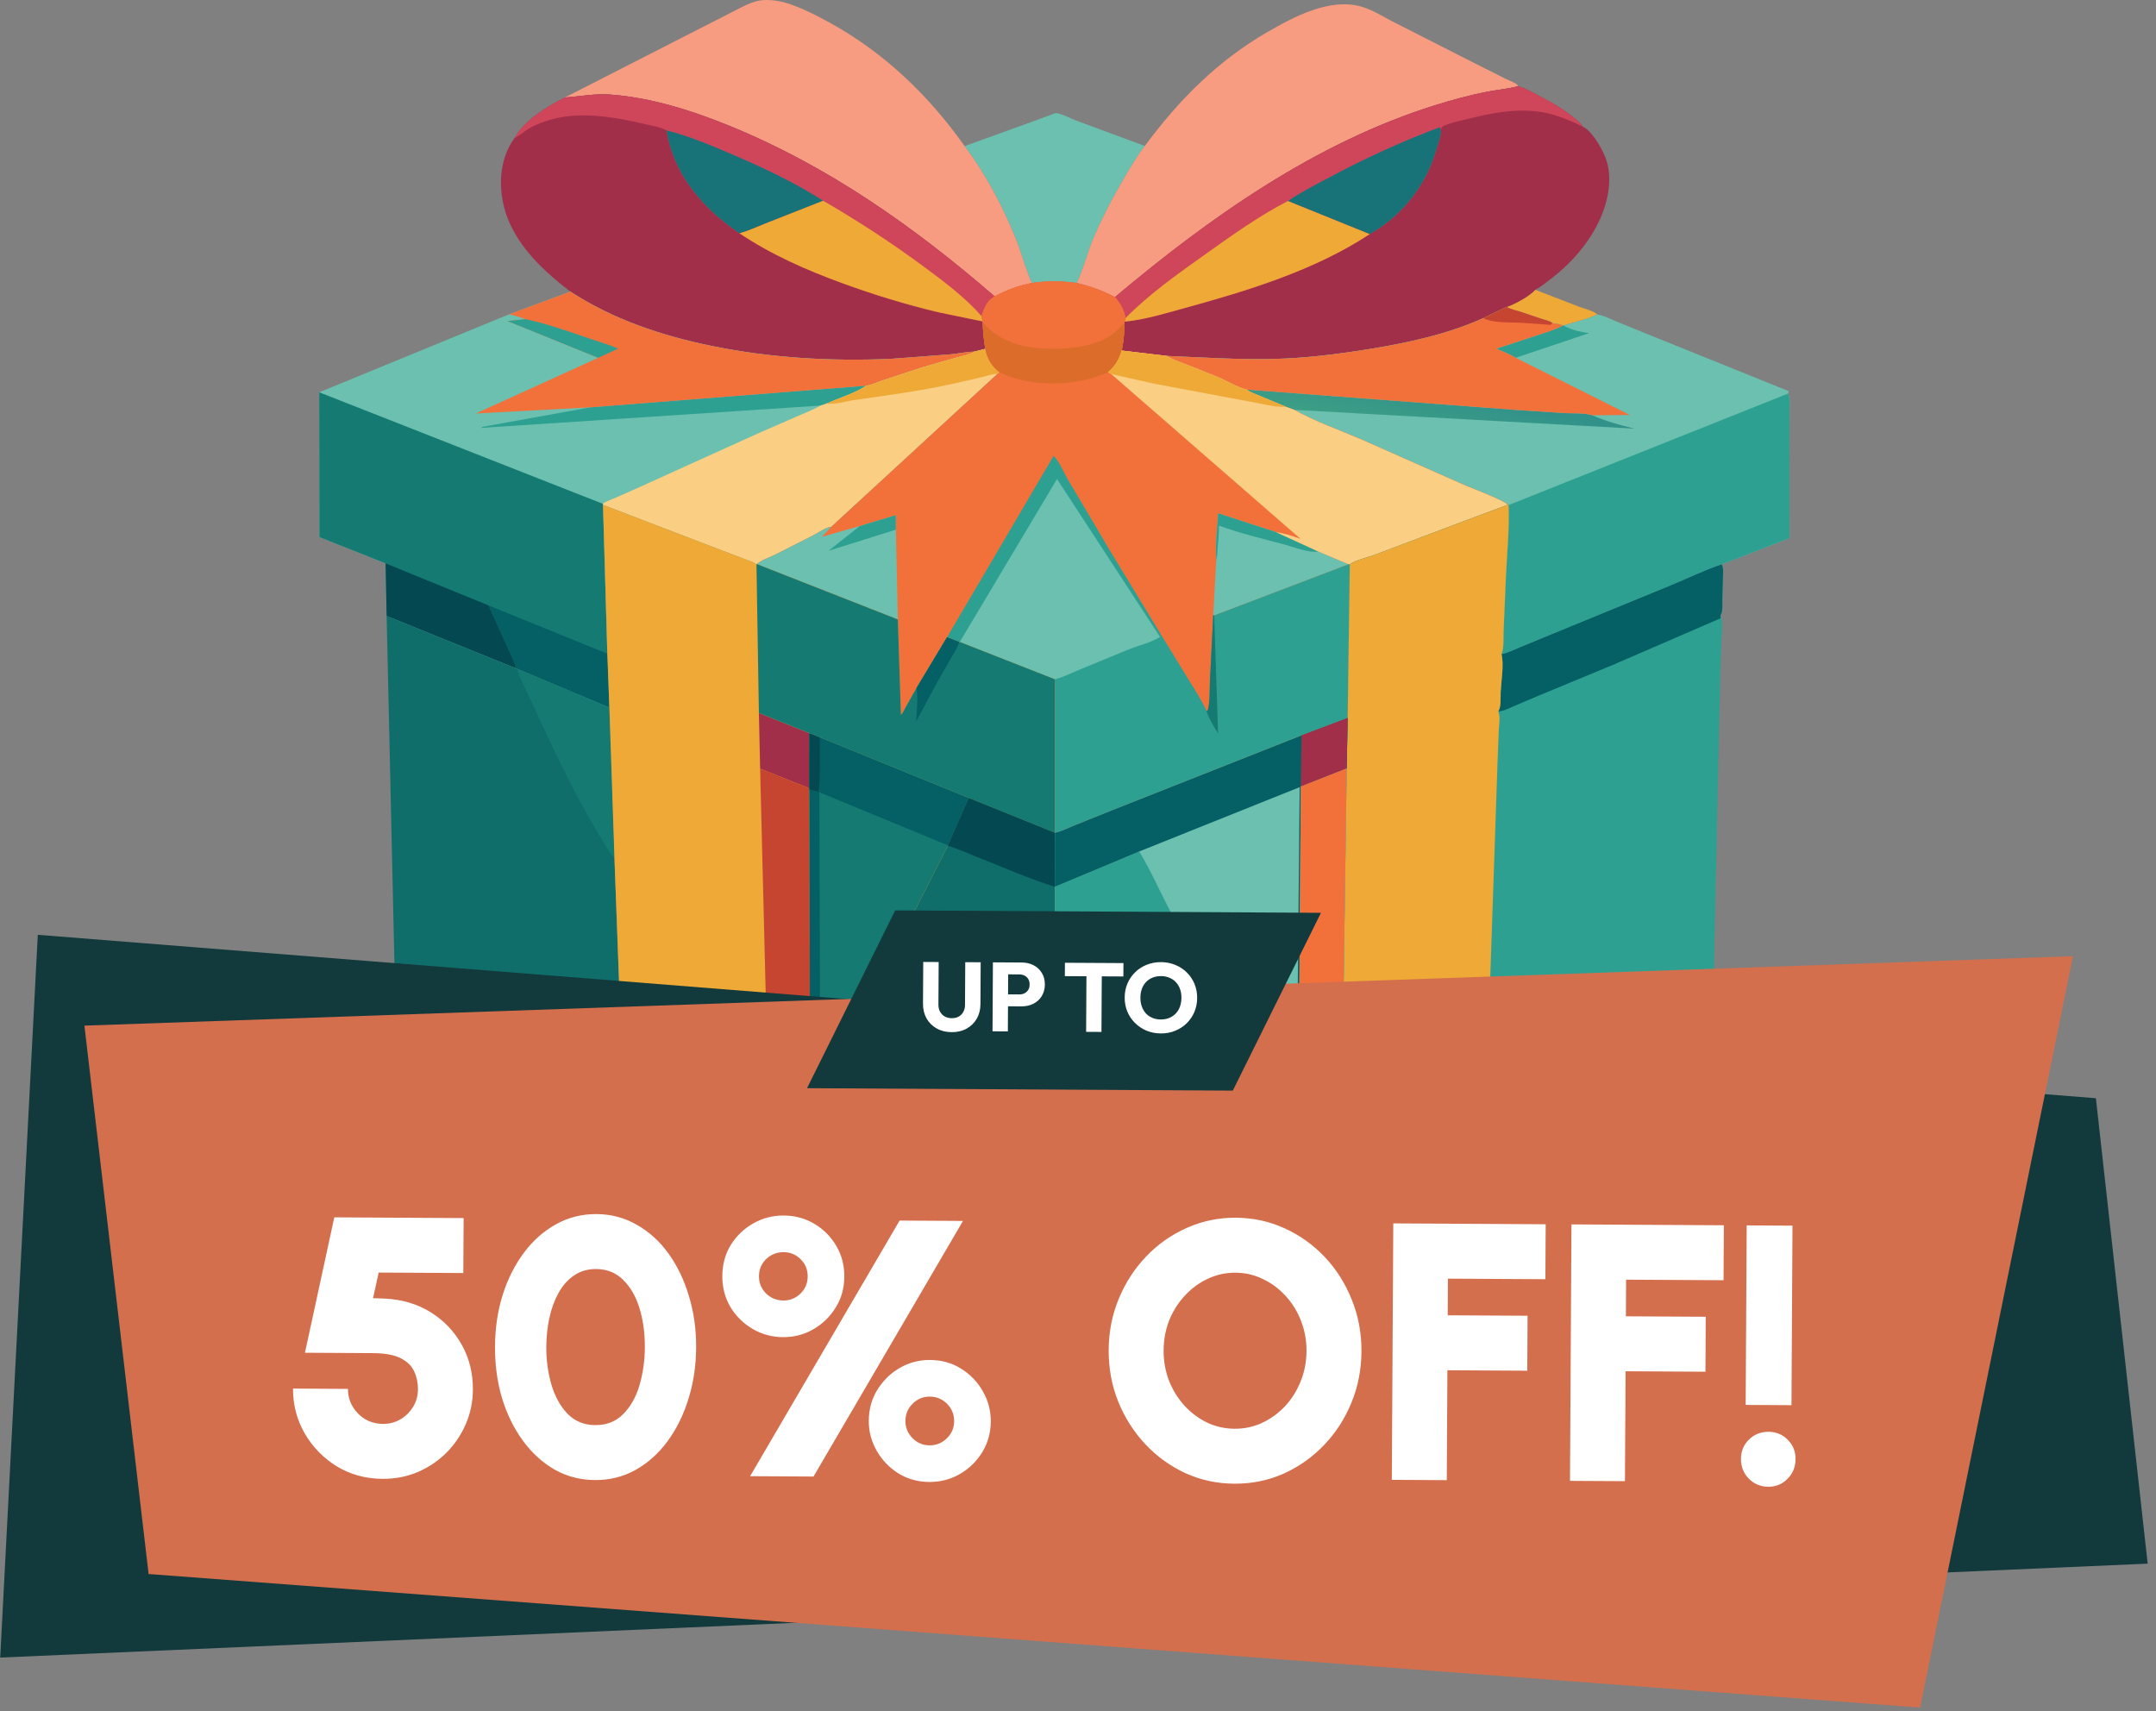 <svg xmlns="http://www.w3.org/2000/svg" width="412" height="327" viewBox="0 0 412 327" fill="none"><rect x="0" y="0" width="412" height="327" fill="#808080" stroke="none"/><path d="M293.385 55.376L301.804 58.636C302.713 58.984 304.624 59.418 305.222 60.088C303.335 61.052 300.839 61.506 298.812 62.217L298.648 62.215C298.071 61.898 297.304 61.861 296.657 61.757C296.246 61.347 295.293 61.172 294.723 60.98L290.708 59.632C289.762 59.329 288.787 59.149 287.914 58.66C289.458 58.141 292.325 56.582 293.385 55.376Z" fill="#EEA936"></path><path d="M184.333 27.921L197.023 23.337L200.672 21.998C200.912 21.912 201.608 21.602 201.838 21.616C202.801 21.675 204.606 22.651 205.569 23.01L218.77 27.897C217.206 29.905 215.915 32.14 214.634 34.336C212.387 38.189 210.313 42.173 208.622 46.306C208.179 47.388 206.184 53.682 205.723 54.067C202.877 53.681 200.088 53.64 197.244 54.064C196.757 53.656 194.871 47.499 194.402 46.323C191.812 39.836 188.546 33.509 184.333 27.921Z" fill="#6BC0AF"></path><path d="M218.77 27.897C225.23 19.147 232.672 11.632 242.137 6.158C247.279 3.184 254.065 -0.436 260.118 1.256C262.317 1.87 264.425 3.264 266.468 4.29L281.629 11.998L287.861 15.131C288.389 15.397 289.473 15.767 289.886 16.149C289.98 16.236 290.013 16.371 290.076 16.482L289.948 16.515C287.999 17.007 285.907 17.185 283.926 17.578C280.615 18.235 277.361 19.136 274.14 20.144C251.385 27.267 231.13 41.577 213.061 56.785C210.681 55.505 208.349 54.691 205.723 54.067C206.184 53.682 208.179 47.388 208.621 46.306C210.312 42.173 212.386 38.189 214.634 34.336C215.915 32.14 217.206 29.904 218.77 27.897Z" fill="#F79C80"></path><path d="M107.949 18.629L130.038 7.339L139.318 2.607C140.985 1.772 142.841 0.667 144.647 0.206C146.275 -0.21 148.567 0.058 150.149 0.535C153.036 1.406 155.908 2.878 158.549 4.328C168.939 10.033 177.516 18.261 184.333 27.921C188.546 33.509 191.812 39.837 194.402 46.323C194.871 47.499 196.757 53.656 197.244 54.064C194.546 54.584 192.493 55.4 190.038 56.62C174.68 43.333 158.233 31.719 139.34 24.024C132.176 21.105 124.374 18.642 116.622 18.071C113.611 17.85 110.915 18.428 107.949 18.629Z" fill="#F79C80"></path><path d="M290.077 16.482C291.324 16.779 292.491 17.474 293.624 18.06C296.624 19.61 299.883 21.437 302.28 23.845L302.329 24.128C304.154 24.892 306.041 28.254 306.735 29.961C308.198 33.563 307.436 37.943 305.952 41.413C303.956 46.087 300.473 50.121 296.47 53.207C295.49 53.962 294.485 54.803 293.385 55.375C292.325 56.582 289.458 58.141 287.914 58.659L283.436 60.792C276.457 63.962 268.464 65.628 260.935 66.822C255.139 67.74 249.175 68.463 243.302 68.595C236.481 68.746 229.781 68.294 222.98 68.016L214.356 66.99C214.711 65.17 214.871 63.594 214.87 61.739L214.897 61.462L215.108 60.759C214.741 59.147 214.171 58.011 213.062 56.785C231.13 41.577 251.386 27.267 274.141 20.145C277.361 19.137 280.615 18.235 283.927 17.578C285.907 17.185 288 17.007 289.949 16.515L290.077 16.482Z" fill="#A12F49"></path><path d="M290.077 16.482C291.324 16.779 292.491 17.474 293.624 18.06C296.624 19.61 299.883 21.437 302.28 23.845L302.329 24.128C300.135 23.074 297.934 22.122 295.548 21.607C291.168 20.662 286.594 21.283 282.289 22.298C280.241 22.782 278.058 23.226 276.08 23.955C275.693 24.098 275.485 24.373 275.251 24.701C275.521 25.483 275.191 26.256 274.97 27.015C274.375 29.06 273.738 31.067 272.802 32.987C270.377 37.952 266.557 42.03 261.732 44.741C251.224 51.691 238.192 55.633 226.14 58.934C222.507 59.929 218.66 61.117 214.897 61.462L215.108 60.759C214.741 59.147 214.171 58.011 213.062 56.785C231.13 41.577 251.386 27.267 274.141 20.145C277.361 19.137 280.615 18.235 283.927 17.578C285.907 17.185 288 17.007 289.949 16.515L290.077 16.482Z" fill="#CF465B"></path><path d="M246.113 38.417C248.606 36.715 251.458 35.275 254.122 33.852C260.981 30.19 267.89 27.022 275.173 24.299L275.251 24.701C275.521 25.483 275.191 26.256 274.97 27.015C274.375 29.06 273.738 31.068 272.802 32.987C270.377 37.952 266.556 42.031 261.732 44.741L246.113 38.417Z" fill="#177378"></path><path d="M246.113 38.417L261.731 44.741C251.224 51.691 238.192 55.632 226.139 58.934C222.507 59.929 218.66 61.117 214.896 61.462L215.107 60.758C219.614 56.172 225.326 52.143 230.56 48.425C235.498 44.917 240.716 41.18 246.113 38.417Z" fill="#EEA936"></path><path d="M107.95 18.629C110.915 18.428 113.611 17.85 116.622 18.071C124.374 18.642 132.176 21.105 139.34 24.024C158.233 31.72 174.68 43.333 190.038 56.62C188.338 57.77 188.288 58.6 187.542 60.384C187.649 60.737 187.734 61.035 187.733 61.41L187.801 61.59C187.822 63.34 187.996 64.933 188.286 66.659L186.252 67.179C184.72 67.224 183.156 67.56 181.624 67.71L170.26 68.573C158.695 69.074 147.229 68.413 135.877 66.083C126.409 64.14 117.126 61.031 108.984 55.718C103.042 51.147 97.118 45.522 95.941 37.684C95.358 33.802 95.935 29.623 98.315 26.407C100.331 22.819 104.413 20.47 107.95 18.629Z" fill="#A12F49"></path><path d="M107.949 18.629C110.915 18.428 113.611 17.85 116.621 18.071C124.374 18.642 132.176 21.105 139.34 24.024C158.233 31.72 174.68 43.333 190.038 56.62C188.338 57.77 188.287 58.6 187.541 60.384C187.649 60.737 187.733 61.035 187.733 61.41L179.352 59.682C173.109 58.194 166.967 56.315 160.941 54.109C154.058 51.59 147.425 48.675 141.319 44.589L139.871 43.563C133.57 38.992 128.603 32.738 127.36 24.908C126.34 24.319 124.811 24.089 123.656 23.812C118.002 22.459 111.312 21.232 105.577 22.77C104.07 23.174 102.421 23.752 101.085 24.56C100.131 25.137 99.305 25.885 98.314 26.407C100.331 22.819 104.413 20.47 107.949 18.629Z" fill="#CF465B"></path><path d="M127.36 24.908C131.505 25.942 135.69 27.696 139.618 29.373C145.564 31.913 151.845 34.845 157.297 38.362L146.303 42.691C144.665 43.345 143.018 44.114 141.319 44.59L139.872 43.563C133.57 38.992 128.604 32.738 127.36 24.908Z" fill="#177378"></path><path d="M157.297 38.362C164.027 42.247 170.58 46.543 176.824 51.167C180.552 53.928 184.474 56.883 187.542 60.384C187.649 60.738 187.734 61.035 187.733 61.41L179.353 59.683C173.11 58.194 166.967 56.315 160.941 54.11C154.058 51.59 147.425 48.676 141.319 44.59C143.018 44.114 144.665 43.344 146.303 42.691L157.297 38.362Z" fill="#EEA936"></path><path d="M73.884 117.692L98.516 127.661L98.873 127.806L116.447 135.188L117.417 163.968L119.265 213.566L75.632 195.709L73.884 117.692Z" fill="#0F6E6A"></path><path d="M98.873 127.806L116.446 135.188L117.417 163.968C116.153 162.596 115.181 160.69 114.216 159.091C109.44 151.18 105.584 142.793 101.7 134.422L99.813 130.368C99.434 129.552 98.945 128.716 98.873 127.806Z" fill="#157A72"></path><path d="M283.435 60.792L287.913 58.659C288.787 59.148 289.761 59.328 290.708 59.632L294.723 60.98C295.292 61.171 296.246 61.346 296.657 61.756C297.304 61.861 298.071 61.898 298.648 62.215L298.812 62.217C300.839 61.505 303.334 61.052 305.221 60.087C306.464 60.273 307.675 60.924 308.829 61.403L314.48 63.71L341.821 74.749L341.698 75.205C342.119 76.181 341.977 77.354 341.977 78.398L341.959 84.7L341.974 102.813L328.991 107.85C325.628 108.995 322.324 110.611 319.026 111.964L296.6 121.168L290.42 123.718C289.315 124.173 288.119 124.789 286.939 125.001C287.428 123.856 287.269 121.85 287.329 120.588L287.753 110.661C287.945 106.024 288.476 101.155 288.278 96.522L288.127 96.462C287.417 95.607 281.226 93.295 279.711 92.633L260.262 84.022C256.007 82.186 251.405 80.59 247.368 78.328L245.734 77.737L240.967 75.752C240.06 75.377 239.028 75.041 238.238 74.457C236.321 73.96 234.444 72.776 232.605 72.004L227.118 69.805C225.71 69.269 224.271 68.805 222.98 68.015C229.781 68.293 236.482 68.746 243.302 68.594C249.175 68.463 255.139 67.739 260.935 66.821C268.464 65.628 276.456 63.962 283.435 60.792Z" fill="#6BC0AF"></path><path d="M298.648 62.215L298.812 62.216L298.965 62.304C300.33 63.06 302.136 63.461 303.667 63.657L289.64 68.369C288.589 67.67 287.116 67.201 285.975 66.614L293.637 64.114C295.251 63.566 296.982 63.08 298.495 62.297L298.648 62.215Z" fill="#2EA091"></path><path d="M238.237 74.457L289.582 78.329L298.867 78.937C300.478 79.023 302.781 78.865 304.299 79.362C306.667 80.428 309.669 81.27 312.198 81.874L312.364 81.913L247.368 78.328L245.734 77.737L240.967 75.753C240.06 75.377 239.027 75.041 238.237 74.457Z" fill="url(#paint0_linear_8049_926)"></path><path d="M283.435 60.792L287.914 58.659C288.787 59.148 289.762 59.328 290.708 59.632L294.723 60.98C295.293 61.171 296.246 61.346 296.657 61.756C297.304 61.861 298.071 61.898 298.648 62.215L298.495 62.297C296.982 63.08 295.251 63.566 293.637 64.114L285.975 66.614C287.116 67.201 288.589 67.671 289.639 68.369L311.434 79.293L304.299 79.363C302.781 78.865 300.478 79.024 298.867 78.937L289.582 78.329L238.237 74.458C236.321 73.961 234.443 72.777 232.604 72.005L227.117 69.806C225.71 69.27 224.27 68.806 222.98 68.016C229.781 68.294 236.481 68.747 243.301 68.595C249.175 68.464 255.139 67.74 260.935 66.822C268.464 65.628 276.457 63.962 283.435 60.792Z" fill="#F2713B"></path><path d="M283.435 60.792L287.913 58.659C288.787 59.148 289.761 59.328 290.708 59.632L294.723 60.98C295.292 61.171 296.246 61.346 296.657 61.756L296.327 62.077L290.575 61.673C288.587 61.586 285.164 61.751 283.435 60.792Z" fill="#C54531"></path><path d="M288.278 96.522L341.699 75.205C342.12 76.181 341.977 77.354 341.977 78.398L341.959 84.7L341.974 102.813L328.991 107.851C325.628 108.995 322.324 110.611 319.026 111.964L296.601 121.168L290.42 123.718C289.315 124.174 288.119 124.789 286.939 125.001C287.428 123.857 287.27 121.85 287.329 120.589L287.753 110.661C287.945 106.024 288.475 101.156 288.278 96.522Z" fill="#2EA091"></path><path d="M108.984 55.719C117.126 61.031 126.409 64.141 135.877 66.084C147.229 68.414 158.695 69.074 170.26 68.573L181.623 67.711C183.156 67.561 184.719 67.224 186.252 67.179L188.286 66.66C188.659 68.573 189.529 69.998 191.079 71.192L190.633 71.427L158.85 100.677C157.741 100.812 156.404 101.798 155.395 102.319L148.16 105.988C147.092 106.525 145.529 107.023 144.644 107.803L144.557 107.842C143.953 107.37 143.05 107.125 142.336 106.848L137.491 104.998L115.23 96.472L116.059 124.922L116.447 135.188L98.873 127.806L98.516 127.662L73.884 117.693L73.686 107.662L61.037 102.643L61 74.968L97.251 60.074L108.984 55.719Z" fill="#6BC0AF"></path><path d="M112.8 77.839L165.539 73.709C163.362 75.153 160.412 76.04 158 77.094L156.789 77.505L91.932 81.773C92.108 81.641 92.162 81.563 92.384 81.535L112.8 77.839Z" fill="#2EA091"></path><path d="M108.984 55.719C117.126 61.031 126.409 64.141 135.877 66.084C147.229 68.414 158.695 69.074 170.26 68.573L181.623 67.711C183.156 67.561 184.719 67.224 186.252 67.179C185.155 67.826 183.864 68.03 182.648 68.365L176.384 70.161L168.612 72.712C167.627 73.038 166.556 73.58 165.538 73.709L112.799 77.839L90.93 79.018L114.311 68.374L96.986 61.344L100.475 60.995C99.403 60.623 98.371 60.27 97.25 60.074L108.984 55.719Z" fill="#F2713B"></path><path d="M100.476 60.995C104.505 61.87 108.541 63.283 112.438 64.624C114.325 65.274 116.318 65.82 118.144 66.623L114.311 68.374L96.986 61.344L100.476 60.995Z" fill="#2EA091"></path><path d="M188.286 66.66C188.659 68.573 189.53 69.998 191.079 71.192L190.634 71.427L158.85 100.678C157.741 100.812 156.404 101.798 155.395 102.32L148.16 105.988C147.092 106.525 145.529 107.023 144.644 107.804L144.557 107.842C143.953 107.37 143.05 107.125 142.336 106.848L137.492 104.998L115.23 96.472L115.183 96.268C115.801 95.772 116.84 95.461 117.575 95.142L122.334 93.023L144.847 82.825L152.279 79.578C153.789 78.925 155.37 78.341 156.789 77.505L158 77.094C160.411 76.041 163.362 75.154 165.539 73.709C166.556 73.581 167.628 73.039 168.612 72.712L176.384 70.161L182.648 68.365C183.865 68.03 185.156 67.826 186.252 67.179L188.286 66.66Z" fill="#FACF83"></path><path d="M188.286 66.66C188.659 68.573 189.53 69.998 191.079 71.192L190.633 71.427C189.51 71.475 188.473 71.867 187.39 72.129L181.773 73.409C175.59 74.76 169.313 75.581 163.054 76.473C161.626 76.677 159.333 77.39 158 77.094C160.411 76.04 163.362 75.153 165.538 73.709C166.556 73.58 167.628 73.038 168.612 72.712L176.384 70.161L182.648 68.365C183.864 68.03 185.156 67.826 186.252 67.179L188.286 66.66Z" fill="#EEA936"></path><path d="M61 74.967L115.182 96.268L115.23 96.472L116.059 124.922L116.447 135.188L98.873 127.806L98.516 127.661L73.884 117.692L73.686 107.662L61.037 102.643L61 74.967Z" fill="#157A72"></path><path d="M93.35 115.685L116.058 124.922L116.446 135.189L98.873 127.806L98.515 127.662C98.427 126.563 97.706 125.376 97.266 124.36L93.35 115.685Z" fill="#056066"></path><path d="M73.686 107.662L93.35 115.684L97.266 124.36C97.706 125.375 98.427 126.563 98.516 127.661L73.884 117.692L73.686 107.662Z" fill="#044951"></path><path d="M197.244 54.064C200.089 53.64 202.877 53.681 205.724 54.068C208.35 54.691 210.681 55.505 213.062 56.785C214.171 58.011 214.741 59.147 215.108 60.758L214.897 61.462L214.87 61.739C214.871 63.594 214.711 65.169 214.356 66.989L222.98 68.016C224.271 68.806 225.71 69.27 227.118 69.805L232.604 72.005C234.443 72.777 236.321 73.961 238.238 74.458C239.027 75.041 240.06 75.377 240.967 75.753L245.734 77.737L247.368 78.328C251.405 80.59 256.007 82.187 260.261 84.023L279.711 92.633C281.226 93.295 287.417 95.607 288.127 96.463L279.534 99.669L262.832 105.978C261.449 106.51 259.053 106.996 257.94 107.857L257.535 137.191L248.725 140.524L212.629 154.792L205.452 157.672C204.214 158.174 202.874 158.853 201.579 159.147L201.6 129.815L183.408 122.675L183.293 122.674L180.972 121.767L175.153 131.438L173.053 135.143C172.808 135.585 172.535 136.27 172.165 136.597L171.578 118.375L144.644 107.803C145.529 107.023 147.092 106.525 148.16 105.988L155.395 102.319C156.404 101.797 157.741 100.812 158.851 100.677L190.634 71.427L191.08 71.192C189.53 69.998 188.659 68.573 188.286 66.659C187.996 64.934 187.823 63.34 187.802 61.59L187.733 61.41C187.734 61.035 187.649 60.738 187.542 60.384C188.288 58.6 188.339 57.77 190.039 56.62C192.494 55.4 194.546 54.584 197.244 54.064Z" fill="#F2713B"></path><path d="M232.43 106.914C232.194 104.117 232.622 100.908 232.8 98.103L243.848 101.694L251.924 105.388L257.719 107.834L232.032 117.61L231.84 117.57L232.43 106.914Z" fill="#6BC0AF"></path><path d="M232.43 106.914C232.194 104.117 232.622 100.908 232.8 98.103L243.848 101.694L251.924 105.388C250.091 105.701 247.285 104.545 245.477 104.062C241.3 102.948 237.002 101.933 232.937 100.447C232.942 101.947 232.826 103.333 232.677 104.824C232.61 105.495 232.666 106.28 232.43 106.914Z" fill="#2EA091"></path><path d="M164.308 100.523L171.178 98.454L171.193 101.22L171.577 118.375L144.644 107.804C145.529 107.024 147.092 106.525 148.16 105.988L155.395 102.32C156.404 101.798 157.741 100.812 158.85 100.678L157.035 102.592L164.308 100.523Z" fill="#6BC0AF"></path><path d="M164.308 100.523L171.178 98.454L171.192 101.22L158.335 105.25L164.308 100.523Z" fill="#2EA091"></path><path d="M197.244 54.064C200.089 53.64 202.878 53.681 205.724 54.068C208.35 54.691 210.681 55.505 213.062 56.785C214.171 58.011 214.741 59.147 215.108 60.758L214.897 61.462L214.87 61.739C214.871 63.594 214.711 65.169 214.356 66.989C213.841 68.737 213.137 69.946 211.735 71.129C206.212 73.668 198.347 74.005 192.64 71.86L191.079 71.192C189.53 69.998 188.659 68.573 188.286 66.659C187.996 64.934 187.823 63.34 187.802 61.59L187.733 61.41C187.734 61.035 187.649 60.738 187.542 60.384C188.288 58.6 188.339 57.77 190.039 56.62C192.494 55.4 194.546 54.584 197.244 54.064Z" fill="#F2713B"></path><path d="M187.801 61.59C190.693 64.959 194.429 66.223 198.789 66.561C203.1 66.896 209.711 66.447 213.115 63.442L214.87 61.739C214.871 63.594 214.711 65.169 214.355 66.989C213.841 68.737 213.136 69.946 211.735 71.129C206.212 73.668 198.347 74.004 192.64 71.86L191.079 71.192C189.53 69.998 188.659 68.573 188.286 66.659C187.996 64.933 187.822 63.34 187.801 61.59Z" fill="#DB6C29"></path><path d="M214.355 66.989L222.98 68.016C224.27 68.806 225.709 69.269 227.117 69.805L232.604 72.004C234.443 72.777 236.32 73.96 238.237 74.457C239.027 75.041 240.06 75.377 240.966 75.752L245.734 77.737L247.368 78.328C251.404 80.59 256.007 82.187 260.261 84.023L279.71 92.633C281.226 93.295 287.417 95.607 288.126 96.463L279.534 99.669L262.831 105.978C261.449 106.51 259.052 106.996 257.94 107.857L257.718 107.834L251.923 105.389L243.848 101.694C245.437 101.91 247.019 102.432 248.522 102.975L212.334 71.467L211.735 71.129C213.136 69.946 213.84 68.737 214.355 66.989Z" fill="#FACF83"></path><path d="M214.355 66.989L222.98 68.016C224.271 68.806 225.71 69.269 227.117 69.805L232.604 72.004C234.443 72.777 236.321 73.96 238.237 74.457C239.027 75.041 240.06 75.377 240.967 75.752L245.734 77.737C243.537 77.849 240.74 77.058 238.538 76.692L220.299 73.272L212.334 71.467L211.735 71.129C213.136 69.946 213.841 68.737 214.355 66.989Z" fill="#EEA936"></path><path d="M180.971 121.767L201.342 87.11C202.384 88.081 203.274 90.293 204.017 91.551L212.22 105.404L221.979 121.455L227.271 130.1C228.403 131.94 229.685 133.855 230.541 135.84L230.791 135.741C231.252 134.084 231.124 131.929 231.21 130.203L231.84 117.57L232.032 117.61L257.718 107.834L257.94 107.857L257.534 137.191L248.725 140.524L212.629 154.792L205.451 157.671C204.213 158.174 202.874 158.852 201.579 159.147L201.6 129.814L183.408 122.675L183.293 122.674L180.971 121.767Z" fill="#2EA091"></path><path d="M231.84 117.57L232.031 117.611L232.766 140.172C231.99 138.853 230.974 137.308 230.541 135.84L230.791 135.741C231.252 134.085 231.124 131.929 231.21 130.203L231.84 117.57Z" fill="#157A72"></path><path d="M183.408 122.675L201.991 91.54L221.684 121.72C220.009 122.789 217.497 123.369 215.622 124.128L206.118 128.036C204.654 128.639 203.135 129.441 201.6 129.815L183.408 122.675Z" fill="#6BC0AF"></path><path d="M288.127 96.463L288.278 96.522C288.475 101.156 287.945 106.024 287.753 110.661L287.329 120.589C287.269 121.85 287.428 123.857 286.939 125.001C288.119 124.789 289.315 124.174 290.419 123.718L296.6 121.168L319.026 111.964C322.324 110.612 325.628 108.995 328.991 107.851C329.407 108.593 329.261 109.435 329.243 110.257L329.129 114.363C329.103 115.154 329.199 116.242 329.022 117.003C328.975 117.211 328.871 117.39 328.77 117.575C328.905 117.822 329.028 118.087 329.048 118.371C329.186 120.276 328.903 122.353 328.864 124.273L328.487 139.87L327.302 195.586L296.556 208.295L288.595 211.618C287.1 212.257 285.426 213.164 283.846 213.512C283.168 214.146 281.855 214.489 280.995 214.841L275.183 217.258L256.247 225.17L257.339 146.835L257.535 137.191L257.941 107.858C259.053 106.996 261.449 106.51 262.832 105.979L279.534 99.669L288.127 96.463Z" fill="#2EA091"></path><path d="M286.939 125.001C288.119 124.789 289.314 124.174 290.419 123.718L296.6 121.168L319.026 111.964C322.324 110.611 325.627 108.995 328.991 107.851C329.406 108.593 329.261 109.435 329.243 110.257L329.128 114.363C329.102 115.154 329.199 116.242 329.022 117.002C328.975 117.21 328.871 117.39 328.77 117.575L328.783 118.154L308.436 126.966L294.167 132.873L289.06 135.046C288.181 135.419 287.274 135.921 286.307 135.958L286.369 135.858C286.884 134.953 286.718 133.238 286.772 132.2C286.882 130.049 287.417 127.091 286.939 125.001Z" fill="#056066"></path><path d="M288.127 96.463L288.278 96.522C288.475 101.156 287.945 106.024 287.753 110.661L287.329 120.589C287.269 121.85 287.428 123.857 286.939 125.001C287.417 127.091 286.882 130.049 286.773 132.201C286.718 133.238 286.884 134.954 286.37 135.858L286.307 135.959C286.76 136.945 286.463 138.46 286.409 139.523L286.154 146.238L284.532 194.056L283.846 213.512C283.168 214.145 281.855 214.489 280.995 214.841L275.183 217.258L256.247 225.17L257.339 146.834L257.535 137.191L257.941 107.857C259.053 106.996 261.449 106.51 262.832 105.978L279.534 99.669L288.127 96.463Z" fill="#EEA936"></path><path d="M115.23 96.473L137.491 104.998L142.336 106.848C143.05 107.125 143.953 107.37 144.557 107.842L144.643 107.804L171.577 118.375L172.164 136.597C172.534 136.27 172.807 135.586 173.052 135.143L175.152 131.438L180.971 121.767L183.292 122.675L183.408 122.676L201.599 129.815L201.579 159.147C202.873 158.853 204.213 158.174 205.451 157.672L212.628 154.792L248.724 140.524L257.534 137.191L257.338 146.835L256.246 225.17L247.848 228.572L201.555 248C200.096 247.68 198.591 246.856 197.207 246.291L186.642 241.858L156.361 229.189L154.843 228.532L147.199 225.333L119.264 213.566L117.416 163.968L116.446 135.188L116.058 124.922L115.23 96.473Z" fill="#EEA936"></path><path d="M145.021 136.245L154.671 140.108L154.653 150.632L145.258 146.881L145.021 136.245Z" fill="#A12F49"></path><path d="M145.258 146.881L154.654 150.632L154.676 150.836L154.81 209.92L154.844 228.532L147.2 225.333L145.258 146.881Z" fill="#C54531"></path><path d="M154.671 140.108L156.665 140.904L185.106 152.49L181.142 161.547L181.128 161.64L164.972 193.284L159.456 202.863C158.573 204.312 157.746 205.853 156.739 207.218L156.759 220.73C156.753 222.944 157.046 225.747 156.559 227.897C156.532 228.321 156.55 228.801 156.361 229.189L154.843 228.531L154.81 209.92L154.675 150.836L154.653 150.631L154.671 140.108Z" fill="#157A72"></path><path d="M154.671 140.108L156.664 140.904L185.106 152.49L181.142 161.547L156.579 151.4L156.739 207.218L156.759 220.73C156.753 222.944 157.046 225.747 156.559 227.897C156.532 228.321 156.55 228.801 156.361 229.189L154.843 228.531L154.81 209.92L154.675 150.836L154.653 150.631L154.671 140.108Z" fill="#056066"></path><path d="M154.671 140.108L156.664 140.904C156.652 142.301 156.815 150.801 156.359 151.305L154.675 150.836L154.653 150.632L154.671 140.108Z" fill="#044951"></path><path d="M144.644 107.804L171.577 118.375L172.164 136.597C172.534 136.27 172.807 135.586 173.053 135.143L175.153 131.438L180.971 121.767L183.293 122.675L183.408 122.676L201.6 129.815L201.579 159.147L185.106 152.49L156.664 140.904L154.671 140.109L145.02 136.245L144.557 107.842L144.644 107.804Z" fill="#157A72"></path><path d="M180.971 121.767L183.292 122.674C183.018 123.772 182.328 124.752 181.761 125.72L179.362 129.886L175.074 137.869C175.203 135.773 175.447 133.527 175.153 131.438L180.971 121.767Z" fill="#056066"></path><path d="M185.106 152.49L201.579 159.147L201.568 169.459L201.556 248C200.097 247.68 198.592 246.856 197.208 246.291L186.643 241.858L156.362 229.189C156.55 228.802 156.532 228.321 156.559 227.897C157.046 225.747 156.754 222.944 156.76 220.73L156.74 207.218C157.746 205.853 158.574 204.312 159.456 202.863L164.972 193.285L181.128 161.64L181.143 161.547L185.106 152.49Z" fill="#0F6E6A"></path><path d="M185.106 152.49L201.579 159.147L201.568 169.459C196.488 167.874 191.42 165.605 186.451 163.665C184.703 162.982 182.936 162.131 181.128 161.64L181.142 161.547L185.106 152.49Z" fill="#044951"></path><path d="M257.535 137.191L257.339 146.834L256.247 225.17L247.849 228.572L201.556 248L201.568 169.459L201.579 159.147C202.874 158.853 204.213 158.174 205.451 157.672L212.629 154.792L248.725 140.524L257.535 137.191Z" fill="#2EA091"></path><path d="M257.535 137.191L257.339 146.834L256.247 225.17L247.849 228.572C247.483 227.975 247.592 227.395 247.592 226.707L247.69 222.163L247.757 213.606C247.577 213.857 247.603 213.884 247.298 214.004C243.696 209.299 240.776 204.316 237.749 199.244L223.659 174.153C221.637 170.36 219.93 166.388 217.7 162.71L201.568 169.459L201.579 159.147C202.874 158.853 204.214 158.174 205.452 157.672L212.629 154.792L248.725 140.524L257.535 137.191Z" fill="#6BC0AF"></path><path d="M257.535 137.191L257.339 146.834L248.579 150.285L248.175 206.446L248.027 222.328C248.001 224.268 248.256 226.698 247.849 228.572C247.483 227.975 247.592 227.395 247.592 226.707L247.69 222.163L247.757 213.606L248.363 150.418L217.7 162.71L201.568 169.459L201.579 159.147C202.874 158.853 204.214 158.174 205.452 157.672L212.629 154.792L248.725 140.524L257.535 137.191Z" fill="#056066"></path><path d="M257.535 137.191L257.339 146.834L248.579 150.285L248.725 140.524L257.535 137.191Z" fill="#A12F49"></path><path d="M248.579 150.285L257.339 146.834L256.247 225.17L247.849 228.572C248.256 226.698 248.001 224.268 248.027 222.328L248.175 206.446L248.579 150.285Z" fill="#F2713B"></path><path d="M7.222 178.638L400.513 209.865L410.41 298.805L0.041 316.753L7.222 178.638Z" fill="#12393C"></path><path d="M16.131 195.993L28.396 300.786L366.919 326.313L396.135 182.723L16.131 195.993Z" fill="#D46F4D"></path><path d="M73.119 282.6C69.875 282.581 66.951 281.783 64.346 280.204C61.765 278.603 59.723 276.502 58.221 273.903C56.719 271.281 55.977 268.43 55.994 265.349L66.496 265.409C66.489 266.646 66.786 267.768 67.387 268.775C67.988 269.782 68.788 270.591 69.788 271.204C70.812 271.793 71.942 272.091 73.179 272.098C74.392 272.105 75.502 271.82 76.509 271.242C77.516 270.641 78.326 269.841 78.938 268.841C79.551 267.841 79.861 266.722 79.868 265.485C79.875 264.249 79.636 263.115 79.152 262.086C78.691 261.033 77.832 260.188 76.576 259.551C75.343 258.913 73.559 258.588 71.225 258.575L58.274 258.501L63.882 232.629L88.596 232.77L88.536 243.271L72.364 243.179L71.285 248.074L73.525 248.156C76.838 248.315 79.762 249.184 82.297 250.762C84.832 252.34 86.815 254.417 88.247 256.992C89.68 259.567 90.387 262.418 90.369 265.545C90.356 267.879 89.9 270.082 89.001 272.154C88.102 274.225 86.867 276.05 85.294 277.628C83.722 279.183 81.894 280.409 79.812 281.308C77.73 282.183 75.499 282.613 73.119 282.6ZM113.701 282.831C110.9 282.815 108.325 282.147 105.976 280.827C103.65 279.483 101.63 277.64 99.916 275.296C98.203 272.953 96.876 270.25 95.937 267.187C95.021 264.102 94.573 260.808 94.593 257.308C94.613 253.808 95.098 250.531 96.049 247.48C97.024 244.405 98.381 241.705 100.121 239.382C101.861 237.058 103.902 235.249 106.243 233.956C108.608 232.639 111.19 231.989 113.991 232.005C116.791 232.02 119.354 232.7 121.68 234.044C124.03 235.364 126.05 237.196 127.74 239.539C129.43 241.882 130.733 244.597 131.649 247.683C132.588 250.745 133.048 254.027 133.028 257.527C133.008 261.028 132.511 264.315 131.537 267.39C130.586 270.442 129.252 273.13 127.535 275.454C125.818 277.778 123.777 279.598 121.413 280.915C119.072 282.208 116.501 282.847 113.701 282.831ZM113.761 272.33C115.931 272.342 117.708 271.64 119.093 270.225C120.502 268.809 121.539 266.972 122.205 264.712C122.872 262.428 123.212 260.015 123.227 257.471C123.242 254.788 122.906 252.312 122.219 250.044C121.532 247.777 120.492 245.962 119.1 244.601C117.731 243.216 116.008 242.518 113.931 242.506C112.297 242.497 110.883 242.909 109.688 243.742C108.493 244.552 107.507 245.666 106.728 247.086C105.95 248.481 105.369 250.065 104.986 251.836C104.602 253.608 104.405 255.45 104.394 257.364C104.38 259.884 104.705 262.29 105.368 264.581C106.032 266.848 107.06 268.709 108.452 270.164C109.844 271.596 111.614 272.318 113.761 272.33ZM143.346 282.09L171.909 233.245L184.021 233.314L155.457 282.159L143.346 282.09ZM149.658 255.522C147.535 255.51 145.589 254.985 143.821 253.948C142.054 252.911 140.638 251.515 139.575 249.758C138.535 247.979 138.021 246.004 138.033 243.834C138.046 241.593 138.594 239.601 139.678 237.857C140.784 236.113 142.227 234.744 144.007 233.751C145.786 232.758 147.714 232.267 149.791 232.279C151.915 232.291 153.849 232.815 155.593 233.852C157.361 234.889 158.765 236.297 159.805 238.077C160.845 239.833 161.359 241.796 161.346 243.967C161.334 246.183 160.774 248.164 159.667 249.908C158.584 251.652 157.152 253.032 155.373 254.049C153.617 255.043 151.712 255.533 149.658 255.522ZM149.698 248.521C150.959 248.528 152.046 248.091 152.961 247.209C153.877 246.304 154.338 245.21 154.345 243.927C154.353 242.62 153.904 241.52 152.999 240.628C152.094 239.736 151.011 239.287 149.751 239.28C148.468 239.272 147.357 239.709 146.418 240.591C145.503 241.472 145.042 242.567 145.034 243.873C145.027 245.157 145.476 246.256 146.381 247.172C147.309 248.064 148.415 248.514 149.698 248.521ZM177.575 283.195C175.405 283.183 173.436 282.635 171.669 281.551C169.925 280.445 168.544 279.002 167.528 277.222C166.511 275.443 166.008 273.538 166.02 271.508C166.033 269.291 166.581 267.31 167.664 265.566C168.771 263.799 170.203 262.407 171.959 261.39C173.738 260.373 175.655 259.871 177.708 259.882C179.948 259.895 181.941 260.455 183.685 261.562C185.452 262.669 186.832 264.112 187.826 265.891C188.842 267.67 189.345 269.587 189.333 271.641C189.321 273.764 188.785 275.71 187.724 277.477C186.664 279.222 185.244 280.614 183.465 281.654C181.685 282.694 179.722 283.208 177.575 283.195ZM177.615 276.195C178.922 276.202 180.033 275.753 180.948 274.848C181.864 273.943 182.325 272.861 182.332 271.601C182.34 270.294 181.891 269.183 180.986 268.267C180.081 267.352 178.975 266.891 177.668 266.883C176.408 266.876 175.32 267.325 174.405 268.23C173.49 269.135 173.028 270.241 173.021 271.548C173.014 272.808 173.463 273.895 174.367 274.811C175.272 275.726 176.355 276.187 177.615 276.195ZM235.869 283.528C232.555 283.509 229.444 282.838 226.534 281.514C223.625 280.168 221.068 278.321 218.865 275.975C216.661 273.628 214.938 270.923 213.695 267.859C212.452 264.771 211.841 261.477 211.861 257.977C211.881 254.476 212.53 251.201 213.807 248.151C215.085 245.078 216.839 242.381 219.069 240.06C221.3 237.739 223.877 235.933 226.802 234.643C229.726 233.33 232.845 232.682 236.159 232.701C239.496 232.72 242.619 233.403 245.529 234.75C248.439 236.074 250.995 237.908 253.199 240.255C255.402 242.601 257.114 245.318 258.333 248.405C259.576 251.47 260.187 254.752 260.167 258.252C260.147 261.753 259.498 265.04 258.221 268.113C256.966 271.163 255.224 273.848 252.994 276.169C250.764 278.49 248.186 280.308 245.262 281.621C242.337 282.911 239.206 283.547 235.869 283.528ZM235.929 273.027C237.796 273.037 239.548 272.662 241.186 271.901C242.848 271.117 244.312 270.052 245.58 268.706C246.848 267.336 247.838 265.755 248.548 263.962C249.282 262.169 249.654 260.246 249.666 258.192C249.678 256.139 249.327 254.212 248.614 252.411C247.924 250.61 246.953 249.029 245.7 247.668C244.448 246.284 242.996 245.202 241.343 244.423C239.714 243.62 237.966 243.213 236.099 243.203C234.232 243.192 232.468 243.579 230.807 244.363C229.169 245.123 227.716 246.189 226.448 247.558C225.18 248.905 224.179 250.474 223.445 252.267C222.735 254.06 222.374 255.983 222.362 258.037C222.351 260.09 222.69 262.018 223.38 263.818C224.093 265.62 225.076 267.212 226.328 268.596C227.58 269.957 229.021 271.039 230.65 271.841C232.303 272.621 234.062 273.016 235.929 273.027ZM265.97 282.789L266.25 233.783L295.373 233.949L295.314 244.451L276.691 244.344L276.651 251.345L291.913 251.432L291.853 261.934L276.591 261.847L276.471 282.849L265.97 282.789ZM300.018 282.984L300.297 233.977L329.421 234.143L329.361 244.645L310.739 244.539L310.699 251.539L325.961 251.627L325.901 262.128L310.639 262.041L310.519 283.044L300.018 282.984ZM333.589 268.473L333.784 234.168L342.535 234.218L342.34 268.523L333.589 268.473ZM337.91 284.11C336.44 284.102 335.194 283.581 334.174 282.548C333.176 281.516 332.681 280.253 332.69 278.759C332.698 277.312 333.207 276.09 334.216 275.092C335.249 274.095 336.5 273.6 337.97 273.609C339.417 273.617 340.639 274.126 341.637 275.135C342.635 276.144 343.13 277.372 343.121 278.819C343.113 280.312 342.604 281.57 341.594 282.591C340.585 283.612 339.357 284.118 337.91 284.11Z" fill="white"></path><path d="M235.582 208.411L154.221 207.947L171.066 173.971L252.428 174.435L235.582 208.411Z" fill="#12393C"></path><path d="M181.857 197.24C180.774 197.233 179.817 196.998 178.986 196.532C178.167 196.067 177.524 195.429 177.055 194.617C176.599 193.793 176.374 192.858 176.38 191.813L176.426 183.822L179.376 183.839L179.329 191.998C179.326 192.52 179.436 192.975 179.657 193.362C179.879 193.75 180.182 194.05 180.567 194.264C180.964 194.465 181.399 194.567 181.872 194.57C182.37 194.573 182.806 194.476 183.181 194.279C183.555 194.069 183.85 193.778 184.063 193.406C184.289 193.022 184.404 192.568 184.407 192.045L184.454 183.868L187.403 183.885L187.358 191.894C187.352 192.94 187.116 193.866 186.651 194.672C186.186 195.478 185.541 196.109 184.717 196.565C183.893 197.021 182.94 197.246 181.857 197.24ZM191.932 192.294L191.945 190.016L194.783 190.032C195.144 190.034 195.474 189.961 195.774 189.814C196.073 189.666 196.311 189.45 196.487 189.164C196.663 188.879 196.752 188.531 196.754 188.12C196.756 187.722 196.671 187.379 196.499 187.092C196.326 186.805 196.091 186.586 195.793 186.435C195.495 186.284 195.166 186.207 194.805 186.205L191.967 186.189L191.98 183.911L195.247 183.93C196.081 183.935 196.833 184.107 197.503 184.447C198.173 184.787 198.7 185.275 199.082 185.912C199.477 186.537 199.671 187.278 199.667 188.137C199.662 188.996 199.458 189.741 199.056 190.374C198.667 190.994 198.135 191.476 197.461 191.821C196.787 192.153 196.033 192.317 195.199 192.312L191.932 192.294ZM189.665 197.079L189.74 183.898L192.671 183.915L192.596 197.096L189.665 197.079ZM207.553 197.181L207.627 184.187L210.558 184.204L210.484 197.198L207.553 197.181ZM203.487 186.535L203.502 183.977L214.685 184.041L214.67 186.598L203.487 186.535ZM221.844 197.486C220.848 197.481 219.928 197.301 219.084 196.948C218.252 196.595 217.52 196.105 216.889 195.479C216.258 194.853 215.77 194.129 215.426 193.305C215.083 192.469 214.914 191.572 214.919 190.614C214.925 189.643 215.104 188.748 215.457 187.928C215.81 187.109 216.3 186.396 216.926 185.79C217.551 185.171 218.282 184.696 219.118 184.365C219.966 184.021 220.888 183.852 221.884 183.858C222.867 183.863 223.775 184.043 224.607 184.396C225.451 184.737 226.183 185.22 226.801 185.846C227.433 186.46 227.92 187.184 228.264 188.02C228.608 188.844 228.777 189.741 228.771 190.711C228.766 191.67 228.587 192.565 228.233 193.397C227.88 194.216 227.391 194.935 226.765 195.554C226.139 196.16 225.402 196.635 224.554 196.979C223.718 197.323 222.814 197.492 221.844 197.486ZM221.822 194.816C222.606 194.821 223.291 194.651 223.878 194.305C224.478 193.96 224.941 193.478 225.268 192.857C225.595 192.224 225.761 191.497 225.766 190.676C225.769 190.053 225.679 189.493 225.495 188.994C225.312 188.482 225.046 188.045 224.7 187.682C224.354 187.307 223.938 187.025 223.454 186.835C222.982 186.633 222.454 186.531 221.869 186.527C221.085 186.523 220.393 186.693 219.794 187.038C219.207 187.371 218.75 187.848 218.423 188.468C218.095 189.076 217.93 189.797 217.925 190.631C217.921 191.253 218.011 191.82 218.195 192.331C218.379 192.843 218.638 193.286 218.972 193.661C219.318 194.024 219.733 194.307 220.218 194.509C220.702 194.711 221.237 194.813 221.822 194.816Z" fill="white"></path><defs><linearGradient id="paint0_linear_8049_926" x1="274.366" y1="83.013" x2="276.064" y2="74.147" gradientUnits="userSpaceOnUse"><stop stop-color="#3C9E85"></stop><stop offset="1" stop-color="#30908B"></stop></linearGradient></defs></svg>